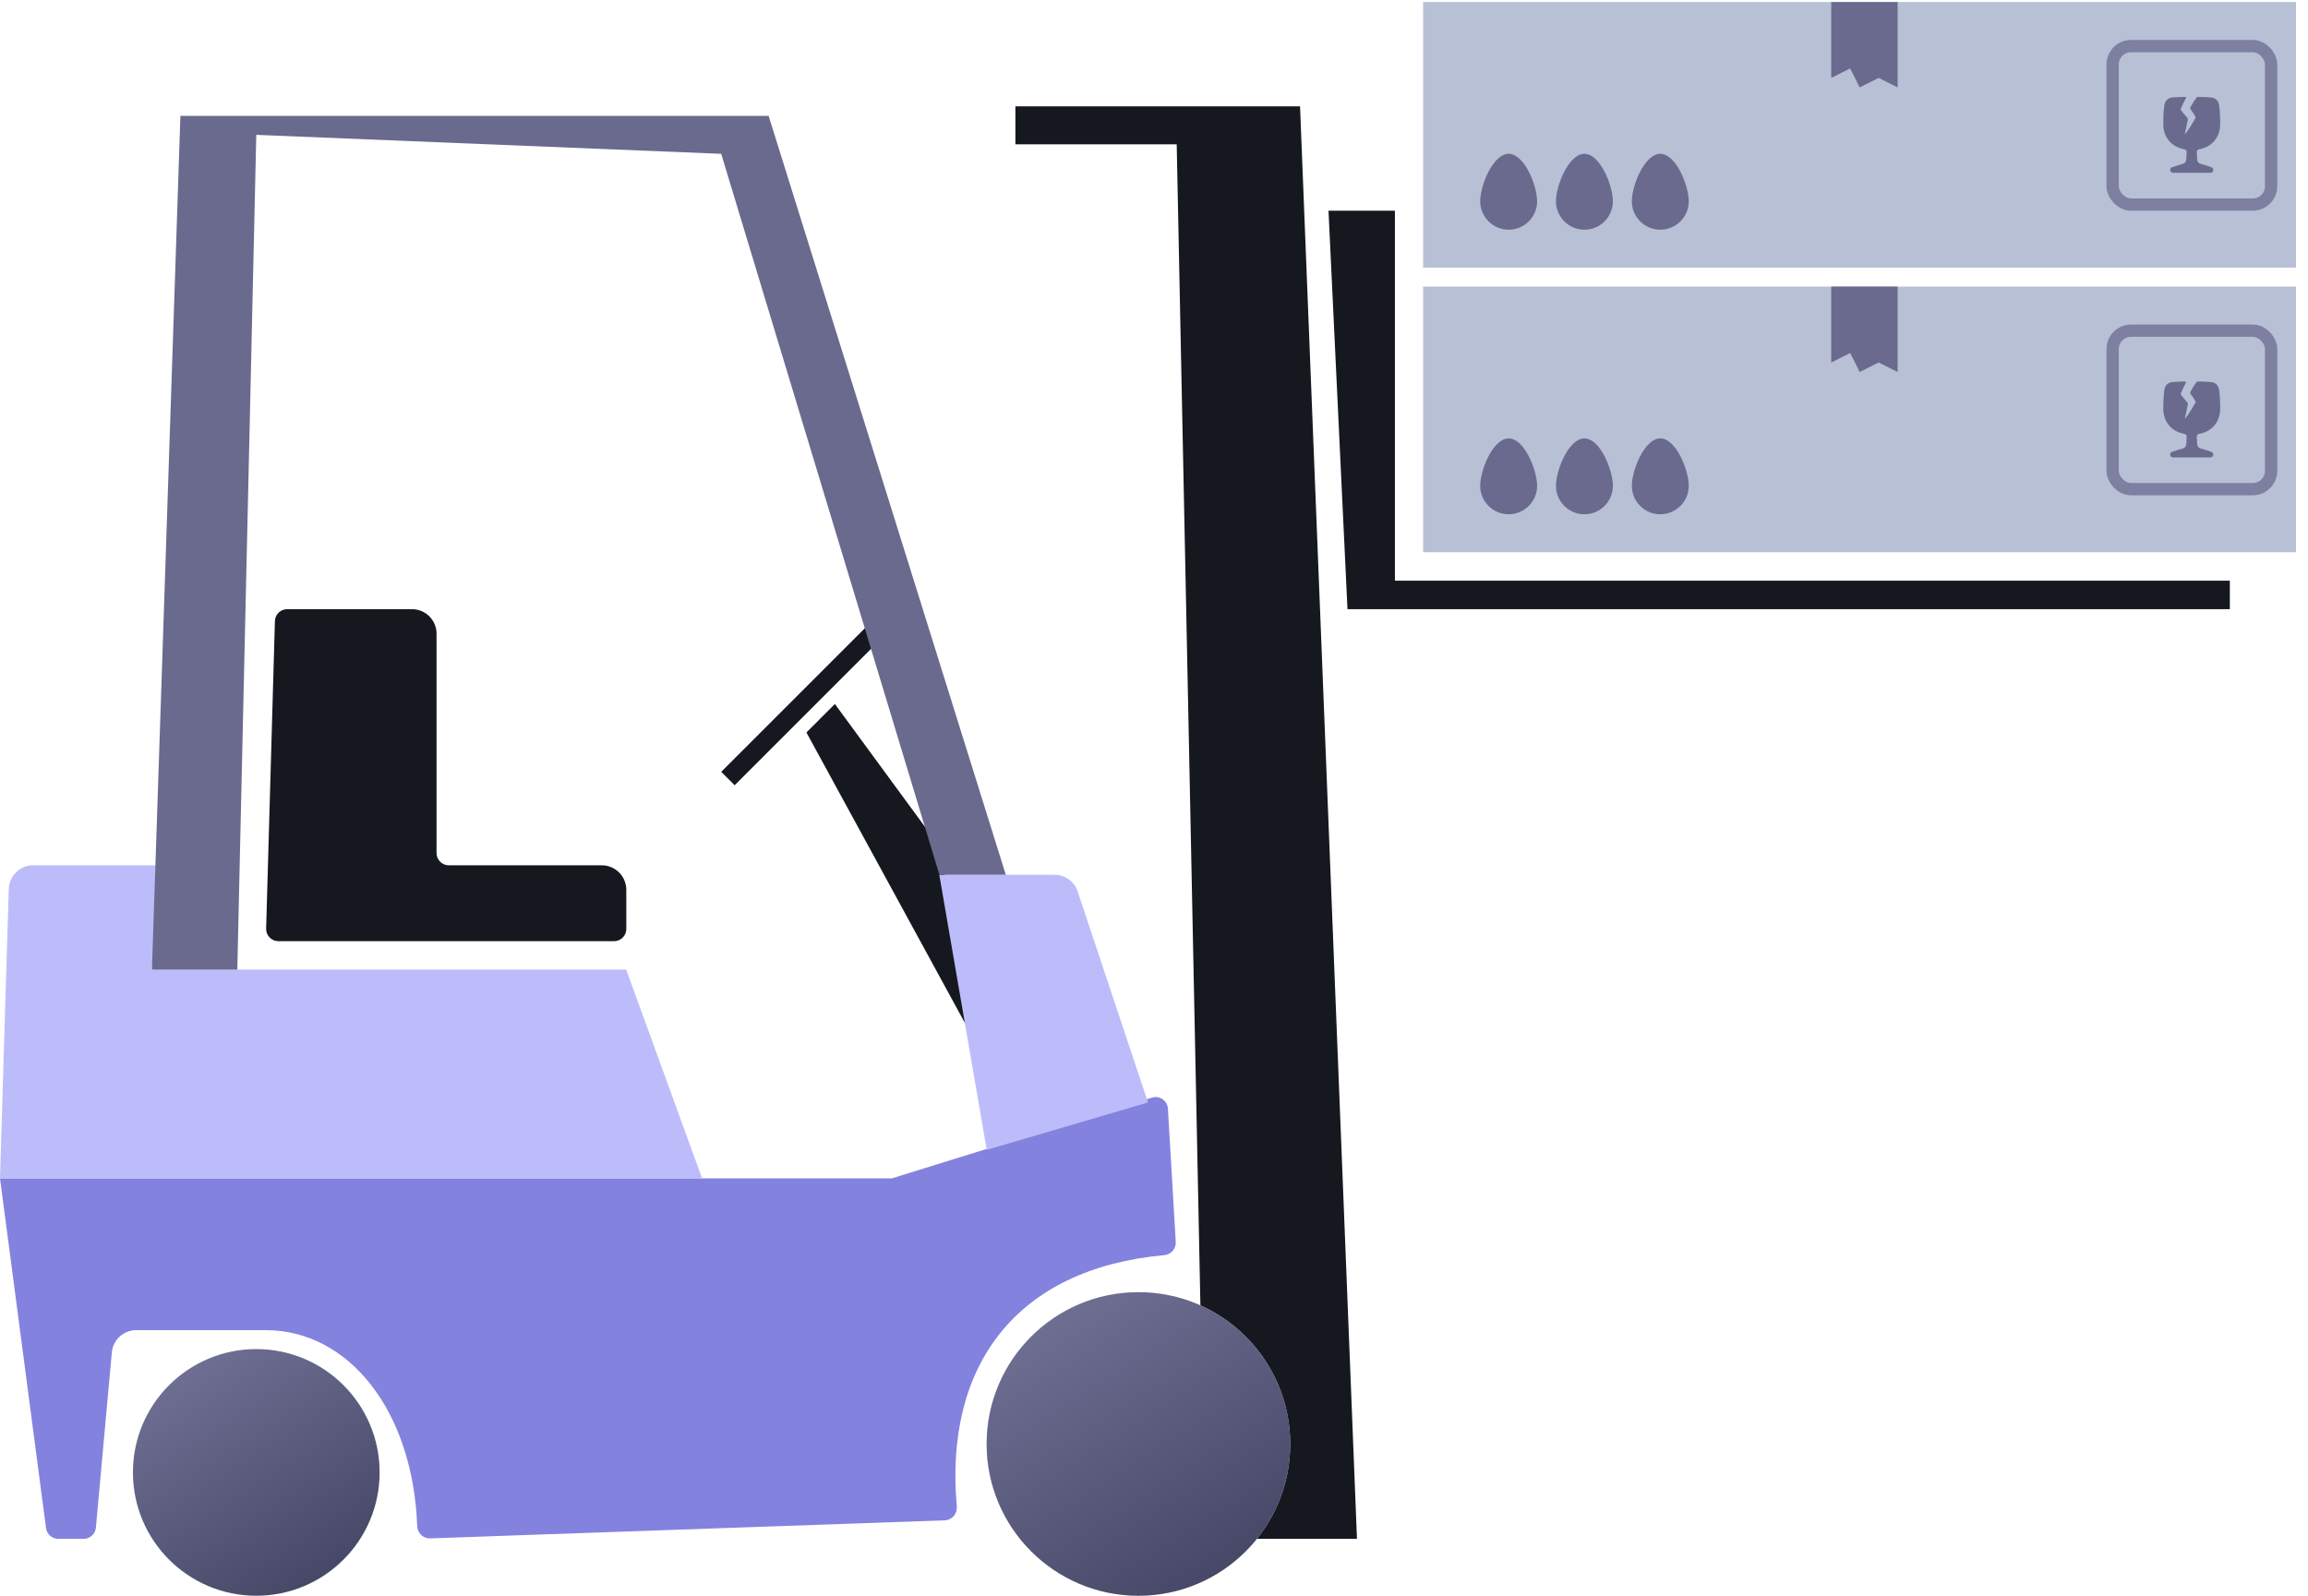 <svg width="188" height="130" viewBox="0 0 188 130" fill="none" xmlns="http://www.w3.org/2000/svg">
<path d="M22.393 50.598L21.678 75.647C21.662 76.21 22.114 76.676 22.677 76.676H50.016C50.568 76.676 51.016 76.228 51.016 75.676V72.493C51.016 71.389 50.12 70.493 49.016 70.493H36.559C36.007 70.493 35.559 70.046 35.559 69.493V51.627C35.559 50.522 34.664 49.627 33.559 49.627H23.393C22.852 49.627 22.409 50.057 22.393 50.598Z" fill="#15181F"/>
<rect x="71.547" y="52.265" width="16.555" height="1.546" transform="rotate(135 71.547 52.265)" fill="#15181F"/>
<path d="M76.507 68.945L68.006 57.352L65.688 59.671L79.598 85.174L76.507 68.945Z" fill="#15181F"/>
<path d="M105.896 8.665L110.533 125.362H98.168L95.849 11.756H82.711V8.665H105.896Z" fill="#15181F"/>
<path d="M113.624 17.166H108.214L109.76 49.625H181.633V47.306H113.624V17.166Z" fill="#15181F"/>
<path d="M0 95.996L3.75 124.493C3.815 124.991 4.239 125.363 4.741 125.363H6.815C7.332 125.363 7.764 124.968 7.811 124.453L9.109 110.18C9.202 109.149 10.066 108.361 11.1 108.361H21.639C28.353 108.361 33.626 114.841 33.985 124.326C34.006 124.892 34.474 125.346 35.039 125.327L76.963 123.856C77.55 123.835 77.991 123.314 77.938 122.729C76.91 111.267 82.758 103.356 94.831 102.253C95.38 102.203 95.804 101.731 95.772 101.18L95.133 90.315C95.094 89.667 94.458 89.226 93.838 89.419L72.646 95.996H0Z" fill="#8482DF"/>
<path d="M0.714 72.43L0 95.993H57.189L51.007 78.991H12.365L13.138 70.49H2.713C1.632 70.49 0.747 71.349 0.714 72.43Z" fill="#BDBCFA"/>
<path d="M76.51 71.263L80.374 93.675L93.512 89.811L87.785 72.631C87.513 71.814 86.749 71.263 85.888 71.263H76.51Z" fill="#BDBCFA"/>
<path d="M62.609 9.44L81.929 71.266H76.519L58.745 12.532L20.876 10.986L19.33 78.995H12.375L14.694 9.44H62.609Z" fill="#6A6A8E"/>
<circle cx="92.732" cy="117.635" r="12.365" fill="#D9D9D9"/>
<circle cx="92.732" cy="117.635" r="12.365" fill="url(#paint0_linear_2513_927)"/>
<circle cx="20.875" cy="119.952" r="10.047" fill="url(#paint1_linear_2513_927)"/>
<rect x="115.922" y="23.349" width="71.1" height="21.639" fill="#B7C0D5"/>
<rect x="115.922" y="0.163" width="71.1" height="21.639" fill="#B7C0D5"/>
<path d="M178.995 7.894C178.985 7.893 178.975 7.896 178.966 7.9C178.956 7.905 178.948 7.911 178.942 7.92C178.67 8.27 178.478 8.636 178.418 8.753C178.407 8.776 178.402 8.803 178.404 8.829C178.407 8.854 178.417 8.879 178.432 8.9C178.628 9.155 178.778 9.413 178.844 9.53C178.849 9.54 178.851 9.551 178.851 9.562C178.851 9.574 178.848 9.584 178.843 9.594C178.435 10.334 178.163 10.712 178.002 10.9C177.996 10.909 177.988 10.915 177.979 10.918H177.978C177.976 10.916 177.969 10.905 177.975 10.877C178.049 10.509 178.129 10.142 178.212 9.776C178.228 9.707 178.208 9.636 178.161 9.585C177.888 9.291 177.713 9.054 177.639 8.95C177.633 8.942 177.63 8.932 177.629 8.921C177.627 8.911 177.629 8.9 177.633 8.891C177.755 8.585 177.895 8.286 178.052 7.997C178.057 7.986 178.06 7.974 178.06 7.962C178.06 7.95 178.057 7.938 178.051 7.928C178.045 7.918 178.036 7.909 178.026 7.903C178.015 7.897 178.004 7.894 177.992 7.895C177.533 7.902 177.202 7.919 176.97 7.937C176.642 7.961 176.37 8.173 176.312 8.514C176.259 8.823 176.211 9.308 176.211 10.047V10.116C176.216 11.229 176.927 11.982 177.929 12.162C178.045 12.183 178.128 12.284 178.121 12.395L178.083 13.021C178.073 13.175 177.963 13.305 177.814 13.345C177.457 13.441 177.096 13.566 176.923 13.628C176.879 13.643 176.841 13.673 176.815 13.712C176.788 13.751 176.774 13.797 176.774 13.844C176.774 13.972 176.875 14.076 177 14.076H180.059C180.184 14.076 180.285 13.972 180.285 13.845C180.285 13.748 180.226 13.66 180.136 13.628C179.963 13.566 179.601 13.441 179.245 13.345C179.095 13.305 178.985 13.175 178.976 13.02L178.938 12.395C178.931 12.284 179.014 12.183 179.13 12.162C180.132 11.982 180.843 11.229 180.848 10.116L180.848 10.047C180.848 9.308 180.8 8.823 180.747 8.514C180.689 8.173 180.416 7.961 180.089 7.937C179.845 7.918 179.491 7.901 178.995 7.894Z" fill="#6A6A8E"/>
<path d="M178.995 31.079C178.985 31.079 178.975 31.081 178.966 31.086C178.956 31.09 178.948 31.097 178.942 31.105C178.67 31.456 178.478 31.821 178.418 31.939C178.407 31.962 178.402 31.988 178.404 32.014C178.407 32.04 178.417 32.065 178.432 32.085C178.628 32.34 178.778 32.599 178.844 32.716C178.849 32.726 178.851 32.737 178.851 32.748C178.851 32.759 178.848 32.77 178.843 32.78C178.435 33.52 178.163 33.897 178.002 34.086C177.996 34.094 177.988 34.1 177.979 34.104H177.978C177.976 34.101 177.969 34.09 177.975 34.062C178.049 33.694 178.129 33.327 178.212 32.961C178.228 32.893 178.208 32.821 178.161 32.771C177.888 32.477 177.713 32.24 177.639 32.136C177.633 32.127 177.63 32.117 177.629 32.107C177.627 32.096 177.629 32.086 177.633 32.076C177.755 31.77 177.895 31.472 178.052 31.182C178.057 31.172 178.06 31.16 178.06 31.148C178.06 31.136 178.057 31.124 178.051 31.114C178.045 31.103 178.036 31.095 178.026 31.089C178.015 31.083 178.004 31.08 177.992 31.08C177.533 31.088 177.202 31.105 176.97 31.122C176.642 31.147 176.37 31.359 176.312 31.699C176.259 32.008 176.211 32.493 176.211 33.233V33.302C176.216 34.414 176.927 35.167 177.929 35.347C178.045 35.368 178.128 35.469 178.121 35.58L178.083 36.206C178.073 36.36 177.963 36.491 177.814 36.531C177.457 36.626 177.096 36.751 176.923 36.813C176.879 36.829 176.841 36.858 176.815 36.897C176.788 36.936 176.774 36.982 176.774 37.03C176.774 37.158 176.875 37.262 177 37.262H180.059C180.184 37.262 180.285 37.158 180.285 37.03C180.285 36.933 180.226 36.846 180.136 36.813C179.963 36.751 179.601 36.626 179.245 36.531C179.095 36.491 178.985 36.36 178.976 36.206L178.938 35.58C178.931 35.469 179.014 35.368 179.13 35.348C180.132 35.168 180.843 34.414 180.848 33.302L180.848 33.233C180.848 32.493 180.8 32.008 180.747 31.699C180.689 31.359 180.416 31.147 180.089 31.122C179.845 31.104 179.491 31.086 178.995 31.079Z" fill="#6A6A8E"/>
<path d="M125.207 16.395C125.207 17.01 124.963 17.6 124.528 18.035C124.093 18.47 123.504 18.714 122.889 18.714C122.274 18.714 121.684 18.47 121.249 18.035C120.815 17.6 120.57 17.01 120.57 16.395C120.57 15.116 121.609 12.531 122.889 12.531C124.169 12.531 125.207 15.116 125.207 16.395Z" fill="#6A6A8E"/>
<path d="M125.207 39.578C125.207 40.193 124.963 40.783 124.528 41.217C124.093 41.652 123.504 41.897 122.889 41.897C122.274 41.897 121.684 41.652 121.249 41.217C120.815 40.783 120.57 40.193 120.57 39.578C120.57 38.298 121.609 35.714 122.889 35.714C124.169 35.714 125.207 38.298 125.207 39.578Z" fill="#6A6A8E"/>
<path d="M131.379 16.395C131.379 17.01 131.135 17.6 130.7 18.035C130.265 18.47 129.676 18.714 129.061 18.714C128.446 18.714 127.856 18.47 127.421 18.035C126.986 17.6 126.742 17.01 126.742 16.395C126.742 15.116 127.781 12.531 129.061 12.531C130.34 12.531 131.379 15.116 131.379 16.395Z" fill="#6A6A8E"/>
<path d="M131.379 39.578C131.379 40.193 131.135 40.783 130.7 41.217C130.265 41.652 129.676 41.897 129.061 41.897C128.446 41.897 127.856 41.652 127.421 41.217C126.986 40.783 126.742 40.193 126.742 39.578C126.742 38.298 127.781 35.714 129.061 35.714C130.34 35.714 131.379 38.298 131.379 39.578Z" fill="#6A6A8E"/>
<path d="M137.559 16.395C137.559 17.01 137.315 17.6 136.88 18.035C136.445 18.47 135.855 18.714 135.24 18.714C134.625 18.714 134.036 18.47 133.601 18.035C133.166 17.6 132.922 17.01 132.922 16.395C132.922 15.116 133.961 12.531 135.24 12.531C136.52 12.531 137.559 15.116 137.559 16.395Z" fill="#6A6A8E"/>
<path d="M137.559 39.578C137.559 40.193 137.315 40.783 136.88 41.217C136.445 41.652 135.855 41.897 135.24 41.897C134.625 41.897 134.036 41.652 133.601 41.217C133.166 40.783 132.922 40.193 132.922 39.578C132.922 38.298 133.961 35.714 135.24 35.714C136.52 35.714 137.559 38.298 137.559 39.578Z" fill="#6A6A8E"/>
<path d="M149.164 0.163V6.346L150.71 5.573L151.483 7.119L153.028 6.346L154.574 7.119V0.163H149.164Z" fill="#6A6A8E"/>
<path d="M149.164 23.349V29.531L150.71 28.758L151.483 30.304L153.028 29.531L154.574 30.304V23.349H149.164Z" fill="#6A6A8E"/>
<rect x="172.086" y="3.755" width="12.911" height="12.911" rx="1.5" stroke="#7D80A0"/>
<rect x="172.086" y="26.94" width="12.911" height="12.911" rx="1.5" stroke="#7D80A0"/>
<defs>
<linearGradient id="paint0_linear_2513_927" x1="103.818" y1="132.985" x2="82.499" y2="99.727" gradientUnits="userSpaceOnUse">
<stop stop-color="#3D3D5C"/>
<stop offset="1" stop-color="#7B7BA1"/>
</linearGradient>
<linearGradient id="paint1_linear_2513_927" x1="29.882" y1="132.424" x2="12.56" y2="105.402" gradientUnits="userSpaceOnUse">
<stop stop-color="#3D3D5C"/>
<stop offset="1" stop-color="#7B7BA1"/>
</linearGradient>
</defs>
</svg>
